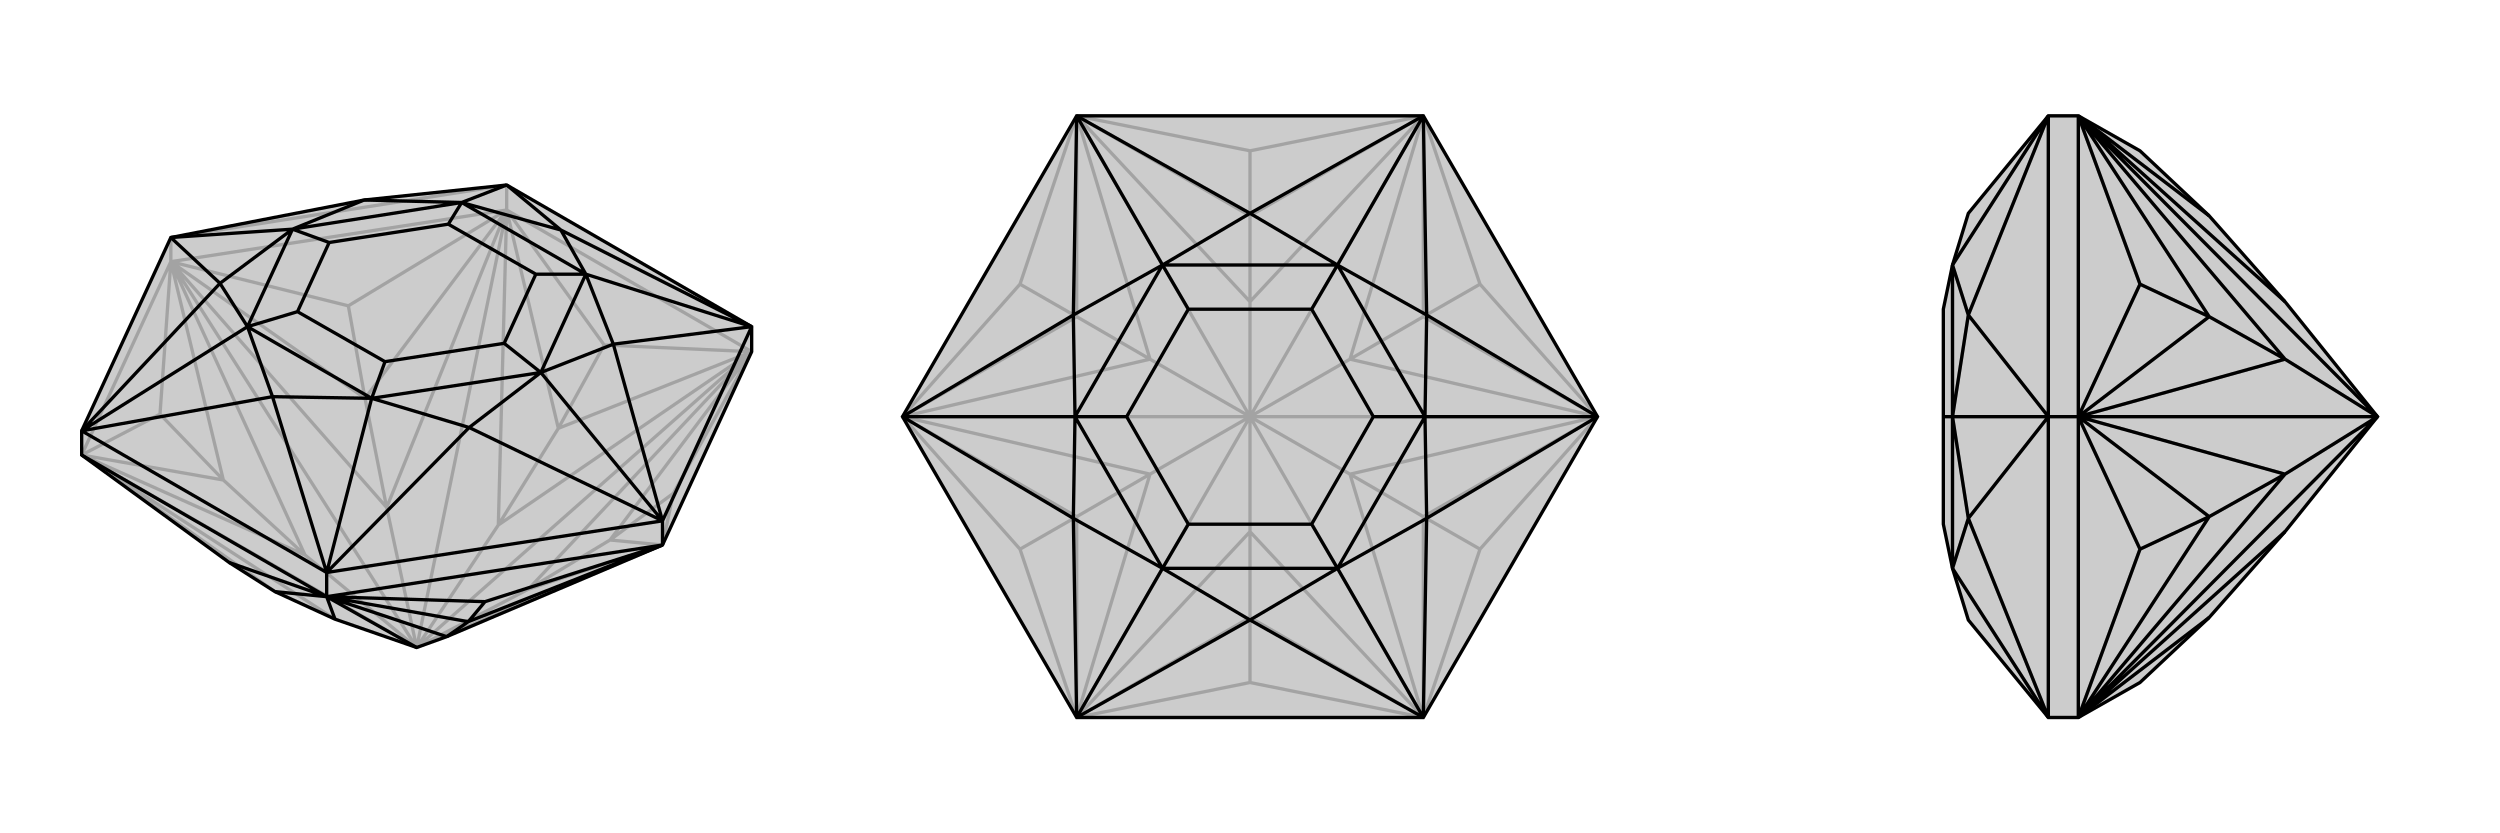 <svg xmlns="http://www.w3.org/2000/svg" viewBox="0 0 3000 1000">
    <g stroke="currentColor" stroke-width="4" fill="none" transform="translate(0 -11)">
        <path fill="currentColor" stroke="none" fill-opacity=".2" d="M275,686L330,721L402,754L500,788L536,775L795,665L902,433L902,403L608,233L437,251L205,296L98,528L98,557z" />
<path stroke-opacity=".2" d="M205,325L205,296M608,263L608,233M98,557L500,788M500,788L366,677M500,788L205,325M500,788L464,620M500,788L608,263M500,788L598,641M500,788L902,433M500,788L634,718M500,788L795,665M98,557L402,754M98,557L366,677M366,677L205,325M366,677L268,587M464,620L205,325M608,263L464,620M464,620L438,489M608,263L598,641M902,433L598,641M598,641L670,525M902,433L634,718M634,718L795,665M634,718L732,659M98,557L330,721M98,557L268,587M205,325L268,587M268,587L192,508M205,325L438,489M608,263L438,489M438,489L418,378M608,263L670,525M902,433L670,525M670,525L725,425M902,433L732,659M795,665L732,659M732,659L808,603M98,557L205,325M98,557L192,508M205,325L192,508M608,263L205,325M205,325L418,378M608,263L418,378M608,263L902,433M608,263L725,425M902,433L725,425M902,433L808,603M795,665L808,603M608,233L205,296" />
<path d="M275,686L330,721L402,754L500,788L536,775L795,665L902,433L902,403L608,233L437,251L205,296L98,528L98,557z" />
<path d="M392,727L392,698M795,665L795,636M500,788L392,727M392,727L536,775M536,775L562,757M392,727L402,754M795,665L562,757M392,727L562,757M562,757L582,733M392,727L330,721M98,557L392,727M392,727L275,686M392,727L795,665M795,665L582,733M392,727L582,733M392,698L98,528M392,698L795,636M795,636L902,403M392,698L327,487M392,698L563,524M392,698L446,489M795,636L563,524M795,636L736,424M795,636L649,458M902,403L736,424M902,403L673,287M902,403L703,340M608,233L673,287M608,233L554,254M205,296L264,351M205,296L351,286M98,528L264,351M98,528L327,487M98,528L297,403M327,487L446,489M327,487L297,403M563,524L446,489M563,524L649,458M649,458L736,424M736,424L703,340M673,287L703,340M673,287L554,254M437,251L554,254M437,251L351,286M351,286L264,351M264,351L297,403M446,489L297,403M649,458L446,489M446,489L462,445M649,458L703,340M649,458L605,423M703,340L554,254M703,340L643,340M351,286L554,254M554,254L538,280M351,286L297,403M297,403L357,385M351,286L395,302M462,445L357,385M462,445L605,423M605,423L643,340M643,340L538,280M538,280L395,302M357,385L395,302" />
    </g>
    <g stroke="currentColor" stroke-width="4" fill="none" transform="translate(1000 0)">
        <path fill="currentColor" stroke="none" fill-opacity=".2" d="M917,500L708,139L292,139L83,500L292,861L708,861z" />
<path stroke-opacity=".2" d="M292,861L500,500M500,500L380,569M500,500L83,500M500,500L380,431M500,500L292,139M500,500L500,362M500,500L708,139M500,500L620,431M500,500L917,500M500,500L620,569M500,500L500,638M500,500L708,861M292,861L500,638M292,861L380,569M380,569L83,500M380,569L292,620M380,431L83,500M292,139L380,431M380,431L292,380M292,139L500,362M708,139L500,362M500,362L500,259M708,139L620,431M620,431L917,500M620,431L708,380M620,569L917,500M708,861L620,569M620,569L708,620M708,861L500,638M500,638L500,741M292,861L500,741M292,861L292,620M83,500L292,620M292,620L224,659M83,500L292,380M292,139L292,380M292,380L224,341M292,139L500,259M708,139L500,259M500,259L500,181M708,139L708,380M917,500L708,380M708,380L776,341M917,500L708,620M708,861L708,620M708,620L776,659M708,861L500,741M500,741L500,819M292,861L500,819M708,861L500,819M292,861L224,659M83,500L224,659M83,500L224,341M292,139L224,341M292,139L500,181M708,139L500,181M708,139L776,341M917,500L776,341M917,500L776,659M708,861L776,659" />
<path d="M917,500L708,139L292,139L83,500L292,861L708,861z" />
<path d="M708,861L500,744M708,861L712,622M708,861L605,682M917,500L712,622M917,500L712,378M917,500L710,500M708,139L712,378M708,139L500,256M708,139L605,318M292,139L500,256M292,139L288,378M292,139L395,318M83,500L288,378M83,500L288,622M83,500L290,500M292,861L288,622M292,861L500,744M292,861L395,682M500,744L605,682M500,744L395,682M712,622L605,682M712,622L710,500M710,500L712,378M712,378L605,318M500,256L605,318M500,256L395,318M288,378L395,318M288,378L290,500M290,500L288,622M288,622L395,682M605,682L395,682M710,500L605,682M605,682L574,629M710,500L605,318M710,500L648,500M605,318L395,318M605,318L574,371M290,500L395,318M395,318L426,371M290,500L395,682M395,682L426,629M290,500L352,500M574,629L426,629M574,629L648,500M648,500L574,371M574,371L426,371M426,371L352,500M426,629L352,500" />
    </g>
    <g stroke="currentColor" stroke-width="4" fill="none" transform="translate(2000 0)">
        <path fill="currentColor" stroke="none" fill-opacity=".2" d="M742,638L651,741L568,819L494,861L458,861L362,744L343,682L332,629L332,500L332,371L343,318L362,256L458,139L494,139L568,181L651,259L742,362L853,500z" />
<path stroke-opacity=".2" d="M494,500L458,500M494,861L853,500M853,500L742,569M853,500L494,500M853,500L742,431M853,500L494,139M494,861L742,638M494,861L742,569M742,569L494,500M742,569L651,620M742,431L494,500M494,139L742,431M742,431L651,380M494,139L742,362M494,861L651,741M494,861L651,620M494,500L651,620M651,620L568,659M494,500L651,380M494,139L651,380M651,380L568,341M494,139L651,259M494,861L494,500M494,861L568,659M494,500L568,659M494,139L494,500M494,500L568,341M494,139L568,341M458,139L458,500M458,500L458,861M458,139L362,378M458,139L343,318M458,500L362,378M458,500L362,622M458,500L343,500M458,861L362,622M458,861L343,682M362,378L343,318M362,378L343,500M343,500L362,622M362,622L343,682M343,500L343,318M343,500L343,682M343,500L332,500" />
<path d="M742,638L651,741L568,819L494,861L458,861L362,744L343,682L332,629L332,500L332,371L343,318L362,256L458,139L494,139L568,181L651,259L742,362L853,500z" />
<path d="M494,500L458,500M853,500L494,139M853,500L742,431M853,500L494,500M853,500L742,569M853,500L494,861M494,139L742,362M494,139L742,431M742,431L494,500M742,431L651,380M742,569L494,500M494,861L742,569M742,569L651,620M494,861L742,638M494,139L651,259M494,139L651,380M494,500L651,380M651,380L568,341M494,500L651,620M494,861L651,620M651,620L568,659M494,861L651,741M494,139L494,500M494,139L568,341M494,500L568,341M494,861L494,500M494,500L568,659M494,861L568,659M458,861L458,500M458,500L458,139M458,861L362,622M458,861L343,682M458,500L362,622M458,500L362,378M458,500L343,500M458,139L362,378M458,139L343,318M362,622L343,682M362,622L343,500M343,500L362,378M362,378L343,318M343,500L343,682M343,500L343,318M343,500L332,500" />
    </g>
</svg>